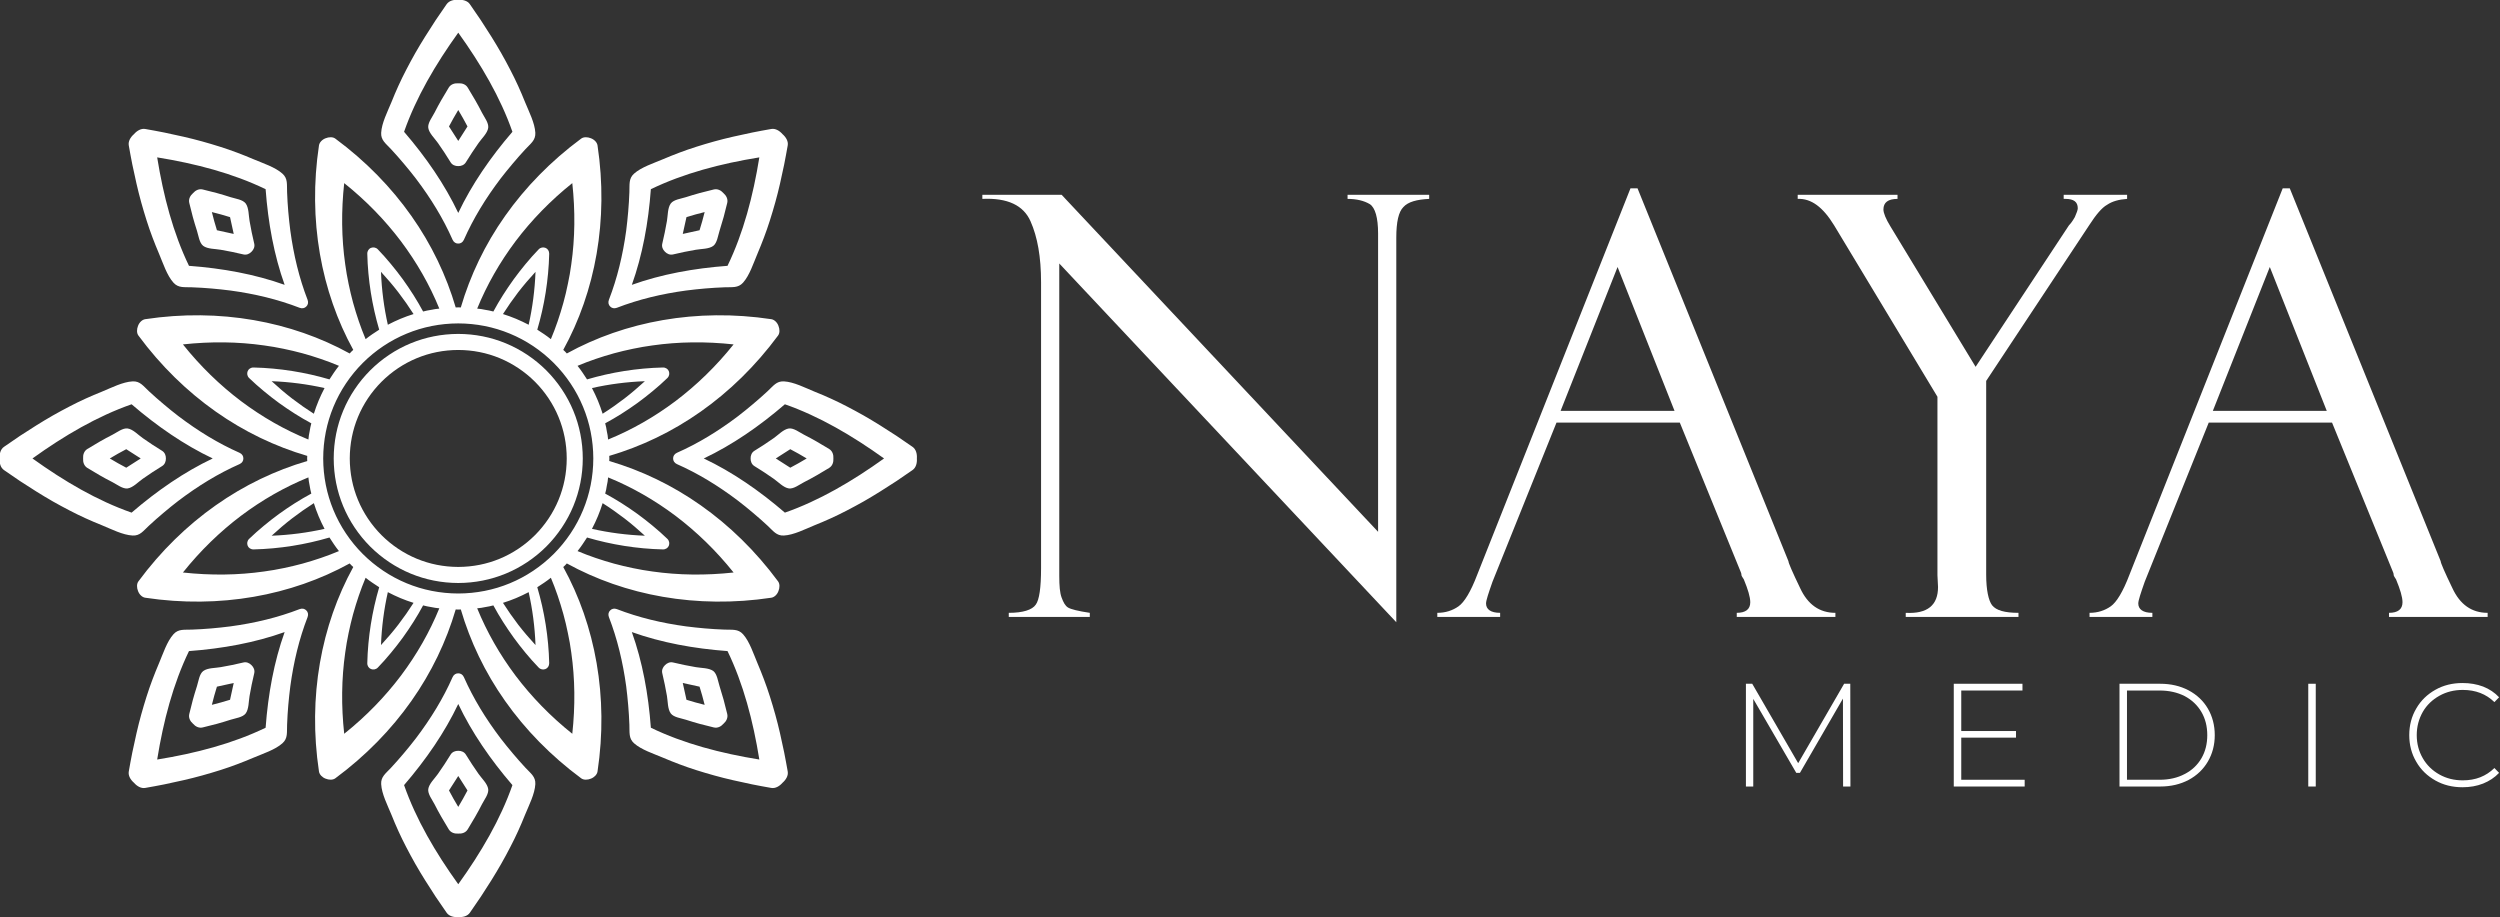 <svg width="100%" height="100%" viewBox="0 0 545 200" version="1.1" xmlns="http://www.w3.org/2000/svg" xmlns:xlink="http://www.w3.org/1999/xlink" xml:space="preserve" style="fill-rule:evenodd;clip-rule:evenodd;stroke-linejoin:round;stroke-miterlimit:2;">
    <rect x="0" y="0" width="545" height="200" fill="#333333" stroke="none"/>
    <g transform="matrix(1,0,0,1,-1040.84,-200.001)">
        <g transform="matrix(1,0,0,1,912,0)">
            <g transform="matrix(1,0,0,1,61.053,17.278)">
                <g transform="matrix(128,0,0,128,281.043,317.217)">
                    <path d="M0.629,-0.719L0.768,-0.719L0.768,-0.712C0.747,-0.711 0.732,-0.707 0.724,-0.698C0.716,-0.69 0.712,-0.673 0.712,-0.646L0.712,0.009L0.138,-0.602L0.138,-0.07C0.138,-0.053 0.139,-0.041 0.142,-0.033C0.145,-0.025 0.148,-0.019 0.153,-0.016C0.158,-0.013 0.17,-0.01 0.19,-0.007L0.19,-0L0.052,-0L0.052,-0.007C0.076,-0.007 0.092,-0.012 0.098,-0.021C0.104,-0.029 0.107,-0.05 0.107,-0.083L0.107,-0.57C0.107,-0.613 0.101,-0.647 0.089,-0.674C0.077,-0.701 0.05,-0.714 0.007,-0.712L0.007,-0.719L0.142,-0.719L0.681,-0.145L0.681,-0.653C0.681,-0.68 0.676,-0.697 0.667,-0.703C0.657,-0.709 0.644,-0.712 0.629,-0.712L0.629,-0.719Z" style="fill:white;fill-rule:nonzero;"/>
                </g>
                <g transform="matrix(128,0,0,128,380.481,317.217)">
                    <path d="M0.418,-0.331L0.208,-0.331L0.099,-0.06C0.092,-0.04 0.088,-0.028 0.088,-0.023C0.088,-0.013 0.096,-0.007 0.112,-0.007L0.112,-0L0.005,-0L0.005,-0.007C0.019,-0.007 0.031,-0.011 0.041,-0.018C0.051,-0.025 0.062,-0.043 0.073,-0.072L0.334,-0.73L0.346,-0.73L0.603,-0.095C0.603,-0.092 0.61,-0.076 0.623,-0.049C0.636,-0.021 0.656,-0.007 0.683,-0.007L0.683,-0L0.515,-0L0.515,-0.007C0.53,-0.007 0.538,-0.013 0.538,-0.025C0.538,-0.034 0.534,-0.047 0.527,-0.064C0.526,-0.066 0.524,-0.068 0.523,-0.071C0.523,-0.074 0.522,-0.076 0.522,-0.076L0.418,-0.331ZM0.215,-0.351L0.409,-0.351L0.312,-0.596L0.215,-0.351Z" style="fill:white;fill-rule:nonzero;"/>
                </g>
                <g transform="matrix(128,0,0,128,458.918,317.217)">
                    <path d="M0.459,-0.719L0.567,-0.719L0.567,-0.712C0.553,-0.711 0.542,-0.708 0.533,-0.702C0.524,-0.697 0.514,-0.685 0.503,-0.668L0.327,-0.402L0.327,-0.072C0.327,-0.046 0.331,-0.028 0.337,-0.02C0.344,-0.011 0.359,-0.007 0.382,-0.007L0.382,-0L0.19,-0L0.19,-0.007C0.227,-0.005 0.245,-0.02 0.245,-0.051L0.244,-0.071L0.244,-0.375L0.068,-0.667C0.049,-0.698 0.029,-0.713 0.006,-0.712L0.006,-0.719L0.176,-0.719L0.176,-0.712C0.16,-0.712 0.152,-0.706 0.152,-0.694C0.152,-0.688 0.156,-0.678 0.164,-0.665L0.309,-0.426L0.468,-0.667C0.471,-0.67 0.474,-0.674 0.478,-0.681C0.481,-0.688 0.483,-0.693 0.483,-0.696C0.483,-0.707 0.476,-0.712 0.462,-0.712L0.459,-0.712L0.459,-0.719Z" style="fill:white;fill-rule:nonzero;"/>
                </g>
                <g transform="matrix(128,0,0,128,522.668,317.217)">
                    <path d="M0.418,-0.331L0.208,-0.331L0.099,-0.06C0.092,-0.04 0.088,-0.028 0.088,-0.023C0.088,-0.013 0.096,-0.007 0.112,-0.007L0.112,-0L0.005,-0L0.005,-0.007C0.019,-0.007 0.031,-0.011 0.041,-0.018C0.051,-0.025 0.062,-0.043 0.073,-0.072L0.334,-0.73L0.346,-0.73L0.603,-0.095C0.603,-0.092 0.61,-0.076 0.623,-0.049C0.636,-0.021 0.656,-0.007 0.683,-0.007L0.683,-0L0.515,-0L0.515,-0.007C0.53,-0.007 0.538,-0.013 0.538,-0.025C0.538,-0.034 0.534,-0.047 0.527,-0.064C0.526,-0.066 0.524,-0.068 0.523,-0.071C0.523,-0.074 0.522,-0.076 0.522,-0.076L0.418,-0.331ZM0.215,-0.351L0.409,-0.351L0.312,-0.596L0.215,-0.351Z" style="fill:white;fill-rule:nonzero;"/>
                </g>
            </g>
        </g>
        <g transform="matrix(1,0,0,1,912,0)">
            <g transform="matrix(1,0,0,1,101.591,-696.669)">
                <g transform="matrix(32,0,0,32,403.955,1068.13)">
                    <path d="M0.784,-0L0.783,-0.599L0.49,-0.093L0.465,-0.093L0.172,-0.597L0.172,-0L0.122,-0L0.122,-0.7L0.165,-0.7L0.478,-0.159L0.791,-0.7L0.833,-0.7L0.834,-0L0.784,-0Z" style="fill:white;fill-rule:nonzero;"/>
                </g>
                <g transform="matrix(32,0,0,32,449.267,1068.13)">
                    <path d="M0.605,-0.046L0.605,-0L0.122,-0L0.122,-0.7L0.59,-0.7L0.59,-0.654L0.173,-0.654L0.173,-0.378L0.546,-0.378L0.546,-0.333L0.173,-0.333L0.173,-0.046L0.605,-0.046Z" style="fill:white;fill-rule:nonzero;"/>
                </g>
                <g transform="matrix(32,0,0,32,485.395,1068.13)">
                    <path d="M0.122,-0.7L0.399,-0.7C0.472,-0.7 0.536,-0.685 0.593,-0.655C0.649,-0.625 0.693,-0.584 0.724,-0.531C0.755,-0.478 0.771,-0.417 0.771,-0.35C0.771,-0.283 0.755,-0.223 0.724,-0.17C0.693,-0.117 0.649,-0.075 0.593,-0.045C0.536,-0.015 0.472,-0 0.399,-0L0.122,-0L0.122,-0.7ZM0.395,-0.046C0.46,-0.046 0.517,-0.059 0.566,-0.085C0.615,-0.11 0.653,-0.146 0.68,-0.192C0.707,-0.238 0.72,-0.291 0.72,-0.35C0.72,-0.409 0.707,-0.462 0.68,-0.508C0.653,-0.554 0.615,-0.59 0.566,-0.616C0.517,-0.641 0.46,-0.654 0.395,-0.654L0.173,-0.654L0.173,-0.046L0.395,-0.046Z" style="fill:white;fill-rule:nonzero;"/>
                </g>
                <g transform="matrix(32,0,0,32,526.547,1068.13)">
                    <rect x="0.122" y="-0.7" width="0.051" height="0.7" style="fill:white;fill-rule:nonzero;"/>
                </g>
                <g transform="matrix(32,0,0,32,550.707,1068.13)">
                    <path d="M0.418,0.005C0.349,0.005 0.288,-0.01 0.233,-0.041C0.178,-0.072 0.134,-0.114 0.103,-0.168C0.071,-0.222 0.055,-0.283 0.055,-0.35C0.055,-0.417 0.071,-0.478 0.103,-0.532C0.134,-0.586 0.178,-0.628 0.233,-0.659C0.288,-0.69 0.349,-0.705 0.418,-0.705C0.469,-0.705 0.515,-0.697 0.558,-0.681C0.601,-0.664 0.637,-0.64 0.667,-0.608L0.635,-0.575C0.579,-0.63 0.507,-0.658 0.42,-0.658C0.361,-0.658 0.308,-0.645 0.26,-0.618C0.212,-0.591 0.174,-0.555 0.147,-0.508C0.12,-0.46 0.106,-0.408 0.106,-0.35C0.106,-0.292 0.12,-0.24 0.147,-0.193C0.174,-0.146 0.212,-0.109 0.26,-0.082C0.308,-0.055 0.361,-0.042 0.42,-0.042C0.507,-0.042 0.578,-0.07 0.635,-0.126L0.667,-0.093C0.637,-0.061 0.6,-0.037 0.558,-0.02C0.515,-0.003 0.468,0.005 0.418,0.005Z" style="fill:white;fill-rule:nonzero;"/>
                </g>
            </g>
        </g>
        <g transform="matrix(1,0,0,1,912,0)">
            <g transform="matrix(1.011,0,0,1.011,-784.484,-261.661)">
                <path d="M1072.63,567.177C1067.12,562.428 1061.28,558.404 1055.14,555.495C1061.28,552.585 1067.12,548.561 1072.63,543.813C1080.01,546.389 1087.16,550.576 1094.01,555.493L1094.01,555.496C1087.16,560.413 1080.01,564.6 1072.63,567.177ZM1101.09,555.501L1101.09,555.488C1101.16,554.506 1100.9,553.512 1100.16,552.995C1099,552.189 1097.85,551.396 1096.7,550.622C1095.52,549.846 1094.34,549.089 1093.16,548.355C1091.97,547.621 1090.81,546.909 1089.61,546.228C1088.4,545.546 1087.19,544.892 1085.99,544.269C1083.72,543.085 1081.37,542.023 1079.04,541.095C1076.99,540.252 1074.53,538.984 1072.42,538.875C1070.81,538.79 1070.12,539.867 1068.9,540.993C1067.89,541.942 1066.81,542.875 1065.75,543.773C1064.68,544.672 1063.63,545.537 1062.54,546.369C1058.31,549.568 1053.97,552.236 1049.34,554.28C1048.79,554.53 1048.52,555.014 1048.53,555.495C1048.52,555.975 1048.79,556.46 1049.34,556.709C1053.97,558.753 1058.31,561.421 1062.54,564.621C1063.63,565.452 1064.68,566.317 1065.75,567.216C1066.81,568.114 1067.89,569.047 1068.9,569.997C1070.12,571.123 1070.81,572.199 1072.42,572.114C1074.53,572.005 1076.99,570.737 1079.04,569.894C1081.37,568.966 1083.72,567.904 1085.99,566.72C1087.19,566.097 1088.4,565.443 1089.61,564.762C1090.81,564.08 1091.97,563.368 1093.16,562.634C1094.34,561.9 1095.52,561.143 1096.7,560.367C1097.85,559.593 1099,558.8 1100.16,557.994C1100.9,557.477 1101.16,556.483 1101.09,555.501Z" style="fill:white;fill-rule:nonzero;"/>
            </g>
        </g>
        <g transform="matrix(1,0,0,1,912,0)">
            <g transform="matrix(1.011,0,0,1.011,-784.484,-261.661)">
                <path d="M1067.12,620.415C1058.79,619.073 1050.78,616.964 1043.73,613.556C1043.2,606.306 1041.92,599.328 1039.63,592.931C1046.03,595.221 1053.01,596.492 1060.26,597.031C1063.67,604.074 1065.78,612.087 1067.12,620.413L1067.12,620.412L1067.12,620.415ZM1072.47,618.852C1072.19,617.471 1071.89,616.103 1071.58,614.752C1070.97,612.064 1070.21,609.372 1069.39,606.799C1068.62,604.358 1067.69,601.934 1066.72,599.647C1065.85,597.589 1065.01,594.964 1063.61,593.399C1062.53,592.204 1061.28,592.471 1059.61,592.4C1056.82,592.3 1054.01,592.05 1051.31,591.702C1046.07,590.991 1041.1,589.8 1036.39,587.978C1035.82,587.759 1035.29,587.909 1034.96,588.259C1034.61,588.587 1034.46,589.119 1034.68,589.69C1036.5,594.394 1037.69,599.372 1038.41,604.607C1038.75,607.303 1039,610.119 1039.1,612.907C1039.17,614.573 1038.91,615.829 1040.1,616.902C1041.67,618.311 1044.29,619.142 1046.35,620.018C1048.64,620.991 1051.06,621.92 1053.5,622.691C1056.07,623.505 1058.77,624.265 1061.45,624.873C1062.81,625.186 1064.17,625.484 1065.56,625.768C1066.93,626.049 1068.3,626.29 1069.69,626.537C1070.58,626.694 1071.47,626.171 1072.12,625.426L1072.12,625.421L1072.13,625.417C1072.87,624.767 1073.4,623.879 1073.24,622.988C1072.99,621.598 1072.75,620.231 1072.47,618.852Z" style="fill:white;fill-rule:nonzero;"/>
            </g>
        </g>
        <g transform="matrix(1,0,0,1,912,0)">
            <g transform="matrix(1.011,0,0,1.011,-784.484,-261.661)">
                <path d="M1055.32,608.622C1053.99,608.296 1052.68,607.929 1051.41,607.531C1051.15,606.308 1050.89,605.101 1050.61,603.909C1051.8,604.183 1053.01,604.45 1054.23,604.703C1054.63,605.981 1055,607.287 1055.33,608.622L1055.32,608.622ZM1059.43,607.568C1059.15,606.559 1058.85,605.56 1058.54,604.581C1058.21,603.558 1058.02,601.959 1057.19,601.331C1056.25,600.632 1054.55,600.7 1053.42,600.493C1051.77,600.211 1050.12,599.876 1048.5,599.483C1047.87,599.331 1047.22,599.602 1046.77,600.07C1046.3,600.516 1046.03,601.164 1046.19,601.798C1046.58,603.415 1046.91,605.069 1047.2,606.713C1047.4,607.85 1047.33,609.55 1048.03,610.482C1048.66,611.32 1050.26,611.506 1051.28,611.833C1052.26,612.151 1053.26,612.45 1054.27,612.729C1055.27,612.996 1056.28,613.248 1057.3,613.494C1058.12,613.691 1058.87,613.299 1059.39,612.695L1059.4,612.693L1059.4,612.69C1060,612.164 1060.39,611.412 1060.2,610.596C1059.95,609.576 1059.7,608.565 1059.43,607.568Z" style="fill:white;fill-rule:nonzero;"/>
            </g>
        </g>
        <g transform="matrix(1,0,0,1,912,0)">
            <g transform="matrix(1.011,0,0,1.011,-784.484,-261.661)">
                <path d="M1011.14,577.118C1008.33,578.277 1005.36,578.874 1002.2,578.886C999.035,578.874 996.062,578.277 993.257,577.118C990.461,575.963 987.849,574.223 985.657,572.035C983.469,569.844 981.73,567.232 980.574,564.435C979.416,561.631 978.819,558.657 978.806,555.495C978.819,552.332 979.416,549.358 980.574,546.554C981.73,543.758 983.469,541.145 985.657,538.954C987.849,536.766 990.461,535.027 993.257,533.871C996.062,532.712 999.035,532.115 1002.2,532.103C1005.36,532.115 1008.33,532.712 1011.14,533.871C1013.93,535.027 1016.55,536.766 1018.74,538.954C1020.93,541.145 1022.67,543.758 1023.82,546.554C1024.98,549.358 1025.58,552.332 1025.59,555.495C1025.58,558.657 1024.98,561.631 1023.82,564.435C1022.67,567.232 1020.93,569.844 1018.74,572.035C1016.55,574.223 1013.93,575.963 1011.14,577.118ZM1027.02,565.761C1028.35,562.536 1029.04,559.101 1029.05,555.495C1029.04,551.888 1028.35,548.453 1027.02,545.228C1025.69,542.01 1023.69,539.016 1021.19,536.506C1018.68,534 1015.68,532.003 1012.46,530.673C1009.24,529.339 1005.8,528.652 1002.2,528.641C998.591,528.652 995.156,529.339 991.931,530.673C988.713,532.003 985.719,534 983.209,536.506C980.703,539.016 978.706,542.01 977.376,545.228C976.042,548.453 975.355,551.888 975.344,555.495C975.355,559.101 976.042,562.536 977.376,565.761C978.706,568.98 980.703,571.974 983.209,574.483C985.719,576.99 988.713,578.986 991.931,580.316C995.156,581.65 998.591,582.337 1002.2,582.349C1005.8,582.337 1009.24,581.65 1012.46,580.316C1015.68,578.986 1018.68,576.99 1021.19,574.483C1023.69,571.974 1025.69,568.98 1027.02,565.761Z" style="fill:white;fill-rule:nonzero;"/>
            </g>
        </g>
        <g transform="matrix(1,0,0,1,912,0)">
            <g transform="matrix(1.011,0,0,1.011,-784.484,-261.661)">
                <path d="M1024.87,589.077C1025.24,590.415 1025.56,591.771 1025.84,593.158C1025.99,593.851 1026.12,594.553 1026.25,595.255C1026.36,595.947 1026.47,596.645 1026.57,597.349C1027.38,603.03 1027.44,608.858 1026.79,614.863C1022.09,611.111 1017.99,606.877 1014.56,602.338C1011.12,597.748 1008.37,592.918 1006.28,587.807L1007.17,587.702L1008.04,587.54C1008.33,587.483 1008.62,587.451 1008.91,587.384L1009.77,587.179C1011.08,589.611 1012.53,591.865 1014.17,594.149C1014.98,595.262 1015.83,596.346 1016.72,597.427C1017.17,597.966 1017.63,598.502 1018.1,599.034C1018.57,599.555 1019.04,600.065 1019.53,600.575C1019.95,601.016 1020.53,601.091 1021,600.906C1021.48,600.73 1021.82,600.231 1021.81,599.627C1021.68,594.007 1020.77,588.454 1019.24,583.262C1020.24,582.621 1021.24,581.967 1022.17,581.218C1023.25,583.78 1024.11,586.346 1024.87,589.077ZM1018.86,595.734C1017.53,594.288 1016.29,592.837 1015.11,591.316C1013.94,589.776 1012.85,588.222 1011.84,586.631L1013.26,586.152C1013.73,585.982 1014.19,585.777 1014.66,585.607C1015.58,585.213 1016.49,584.795 1017.38,584.323C1018.21,588.029 1018.71,591.836 1018.86,595.734ZM1002.2,584.614C998.301,584.603 994.564,583.858 991.063,582.409C987.569,580.964 984.325,578.8 981.607,576.085C978.893,573.367 976.728,570.123 975.284,566.629C973.835,563.128 973.09,559.392 973.078,555.495C973.09,551.598 973.835,547.861 975.284,544.36C976.728,540.866 978.893,537.622 981.607,534.904C984.325,532.189 987.569,530.025 991.063,528.581C994.564,527.131 998.301,526.386 1002.2,526.375C1006.09,526.386 1009.83,527.131 1013.33,528.581C1016.83,530.025 1020.07,532.189 1022.79,534.904C1025.5,537.622 1027.67,540.866 1029.11,544.36C1030.56,547.861 1031.31,551.598 1031.32,555.495C1031.31,559.392 1030.56,563.128 1029.11,566.629C1027.67,570.123 1025.5,573.367 1022.79,576.085C1020.07,578.8 1016.83,580.964 1013.33,582.409C1009.83,583.858 1006.09,584.603 1002.2,584.614ZM985.538,595.734C985.688,591.836 986.184,588.029 987.017,584.323C987.905,584.795 988.816,585.213 989.737,585.607C990.208,585.777 990.666,585.982 991.136,586.152L992.558,586.631C991.548,588.222 990.459,589.776 989.281,591.316C988.109,592.837 986.87,594.288 985.538,595.734ZM989.835,602.338C986.407,606.877 982.308,611.111 977.606,614.863C976.953,608.858 977.018,603.03 977.827,597.349C977.925,596.645 978.033,595.947 978.149,595.255C978.272,594.553 978.408,593.851 978.551,593.158C978.839,591.771 979.16,590.415 979.523,589.077C980.284,586.346 981.147,583.78 982.225,581.218C983.154,581.967 984.152,582.621 985.152,583.262C983.624,588.454 982.714,594.007 982.585,599.627C982.572,600.231 982.913,600.73 983.393,600.906C983.869,601.091 984.449,601.016 984.868,600.575C985.355,600.065 985.829,599.555 986.295,599.034C986.765,598.502 987.224,597.966 987.672,597.427C988.569,596.346 989.418,595.262 990.229,594.149C991.87,591.865 993.314,589.611 994.621,587.179L995.483,587.384C995.771,587.451 996.067,587.483 996.357,587.54L997.231,587.702L998.116,587.807C996.03,592.918 993.276,597.748 989.835,602.338ZM968.616,578.17C967.278,578.532 965.922,578.853 964.534,579.141C963.842,579.284 963.139,579.42 962.437,579.543C961.745,579.66 961.047,579.767 960.343,579.865C954.662,580.674 948.835,580.74 942.83,580.087C946.582,575.384 950.815,571.285 955.354,567.858C959.945,564.417 964.775,561.663 969.886,559.576L969.99,560.462L970.153,561.335C970.209,561.626 970.241,561.922 970.309,562.209L970.513,563.071C968.082,564.379 965.828,565.822 963.543,567.463C962.431,568.274 961.347,569.124 960.266,570.021C959.727,570.469 959.19,570.928 958.658,571.398C958.138,571.863 957.627,572.338 957.117,572.824C956.676,573.243 956.601,573.823 956.787,574.299C956.962,574.779 957.461,575.121 958.065,575.107C963.686,574.978 969.238,574.068 974.43,572.54C975.072,573.541 975.726,574.538 976.474,575.468C973.913,576.545 971.347,577.408 968.616,578.17ZM973.369,570.675C969.664,571.508 965.856,572.005 961.958,572.154C963.405,570.822 964.855,569.583 966.376,568.412C967.917,567.234 969.47,566.144 971.061,565.134L971.541,566.556C971.71,567.027 971.915,567.484 972.086,567.955C972.479,568.876 972.897,569.788 973.369,570.675ZM972.086,543.034C971.915,543.505 971.71,543.962 971.541,544.433L971.061,545.855C969.47,544.845 967.917,543.756 966.376,542.578C964.855,541.406 963.405,540.167 961.958,538.835C965.856,538.985 969.664,539.481 973.369,540.314C972.897,541.201 972.479,542.113 972.086,543.034ZM955.354,543.132C950.815,539.704 946.582,535.605 942.83,530.903C948.835,530.25 954.662,530.315 960.343,531.124C961.047,531.222 961.745,531.329 962.437,531.446C963.139,531.569 963.842,531.705 964.534,531.848C965.922,532.136 967.278,532.457 968.616,532.819C971.347,533.581 973.913,534.444 976.474,535.521C975.726,536.451 975.072,537.448 974.43,538.449C969.238,536.921 963.686,536.011 958.065,535.882C957.461,535.868 956.962,536.21 956.787,536.69C956.601,537.166 956.676,537.746 957.117,538.165C957.627,538.652 958.138,539.126 958.658,539.591C959.19,540.061 959.727,540.52 960.266,540.968C961.347,541.865 962.431,542.715 963.543,543.526C965.828,545.167 968.082,546.61 970.513,547.918L970.309,548.78C970.241,549.068 970.209,549.364 970.153,549.654L969.99,550.527L969.886,551.413C964.775,549.326 959.945,546.572 955.354,543.132ZM992.558,524.358L991.136,524.837C990.666,525.007 990.208,525.212 989.737,525.382C988.816,525.776 987.905,526.194 987.017,526.666C986.184,522.96 985.688,519.153 985.538,515.255C986.87,516.702 988.109,518.152 989.281,519.673C990.459,521.213 991.548,522.767 992.558,524.358ZM979.523,521.913C979.16,520.575 978.839,519.219 978.551,517.831C978.408,517.139 978.272,516.436 978.149,515.734C978.033,515.042 977.925,514.344 977.827,513.64C977.018,507.959 976.953,502.132 977.606,496.126C982.308,499.878 986.407,504.112 989.835,508.651C993.276,513.241 996.03,518.072 998.116,523.183L997.231,523.287L996.357,523.45C996.067,523.506 995.771,523.538 995.483,523.605L994.621,523.81C993.314,521.379 991.87,519.124 990.229,516.84C989.418,515.728 988.569,514.643 987.672,513.563C987.224,513.023 986.765,512.487 986.295,511.955C985.829,511.434 985.355,510.924 984.868,510.414C984.449,509.973 983.869,509.898 983.393,510.083C982.913,510.259 982.572,510.758 982.585,511.362C982.714,516.983 983.624,522.535 985.152,527.727C984.152,528.368 983.154,529.022 982.225,529.771C981.147,527.209 980.284,524.643 979.523,521.913ZM1018.86,515.255C1018.71,519.153 1018.21,522.96 1017.38,526.666C1016.49,526.194 1015.58,525.776 1014.66,525.382C1014.19,525.212 1013.73,525.007 1013.26,524.837L1011.84,524.358C1012.85,522.767 1013.94,521.213 1015.11,519.673C1016.29,518.152 1017.53,516.702 1018.86,515.255ZM1014.56,508.651C1017.99,504.112 1022.09,499.878 1026.79,496.126C1027.44,502.132 1027.38,507.959 1026.57,513.64C1026.47,514.344 1026.36,515.042 1026.25,515.734C1026.12,516.436 1025.99,517.139 1025.84,517.831C1025.56,519.219 1025.24,520.575 1024.87,521.913C1024.11,524.643 1023.25,527.209 1022.17,529.771C1021.24,529.022 1020.24,528.368 1019.24,527.727C1020.77,522.535 1021.68,516.983 1021.81,511.362C1021.82,510.758 1021.48,510.259 1021,510.083C1020.53,509.898 1019.95,509.973 1019.53,510.414C1019.04,510.924 1018.57,511.434 1018.1,511.955C1017.63,512.487 1017.17,513.023 1016.72,513.563C1015.83,514.643 1014.98,515.728 1014.17,516.84C1012.53,519.124 1011.08,521.379 1009.77,523.81L1008.91,523.605C1008.62,523.538 1008.33,523.506 1008.04,523.45L1007.17,523.287L1006.28,523.183C1008.37,518.072 1011.12,513.241 1014.56,508.651ZM1035.78,532.819C1037.12,532.457 1038.47,532.136 1039.86,531.848C1040.55,531.705 1041.26,531.569 1041.96,531.446C1042.65,531.329 1043.35,531.222 1044.05,531.124C1049.73,530.315 1055.56,530.25 1061.57,530.903C1057.81,535.605 1053.58,539.704 1049.04,543.132C1044.45,546.572 1039.62,549.326 1034.51,551.413L1034.41,550.527L1034.24,549.654C1034.19,549.364 1034.15,549.068 1034.09,548.78L1033.88,547.918C1036.31,546.61 1038.57,545.167 1040.85,543.526C1041.96,542.715 1043.05,541.865 1044.13,540.968C1044.67,540.52 1045.21,540.061 1045.74,539.591C1046.26,539.126 1046.77,538.652 1047.28,538.165C1047.72,537.746 1047.79,537.166 1047.61,536.69C1047.43,536.21 1046.93,535.868 1046.33,535.882C1040.71,536.011 1035.16,536.921 1029.97,538.449C1029.32,537.448 1028.67,536.451 1027.92,535.521C1030.48,534.444 1033.05,533.581 1035.78,532.819ZM1031.03,540.314C1034.73,539.481 1038.54,538.985 1042.44,538.835C1040.99,540.167 1039.54,541.406 1038.02,542.578C1036.48,543.756 1034.93,544.845 1033.33,545.855L1032.85,544.433C1032.69,543.962 1032.48,543.505 1032.31,543.034C1031.92,542.113 1031.5,541.201 1031.03,540.314ZM1032.31,567.955C1032.48,567.484 1032.69,567.027 1032.85,566.556L1033.33,565.134C1034.93,566.144 1036.48,567.234 1038.02,568.412C1039.54,569.583 1040.99,570.822 1042.44,572.154C1038.54,572.005 1034.73,571.508 1031.03,570.675C1031.5,569.788 1031.92,568.876 1032.31,567.955ZM1049.04,567.858C1053.58,571.285 1057.81,575.384 1061.57,580.087C1055.56,580.74 1049.73,580.674 1044.05,579.865C1043.35,579.767 1042.65,579.66 1041.96,579.543C1041.26,579.42 1040.55,579.284 1039.86,579.141C1038.47,578.853 1037.12,578.532 1035.78,578.17C1033.05,577.408 1030.48,576.545 1027.92,575.468C1028.67,574.538 1029.32,573.541 1029.97,572.54C1035.16,574.068 1040.71,574.978 1046.33,575.107C1046.93,575.121 1047.43,574.779 1047.61,574.299C1047.79,573.823 1047.72,573.243 1047.28,572.824C1046.77,572.338 1046.26,571.863 1045.74,571.398C1045.21,570.928 1044.67,570.469 1044.13,570.021C1043.05,569.124 1041.96,568.274 1040.85,567.463C1038.57,565.822 1036.31,564.379 1033.88,563.071L1034.09,562.209C1034.15,561.922 1034.19,561.626 1034.24,561.335L1034.41,560.462L1034.51,559.576C1039.62,561.663 1044.45,564.417 1049.04,567.858ZM1025.24,578.533L1025.61,578.132C1038.16,585.045 1053.6,587.945 1069.7,585.526C1070.36,585.425 1070.97,584.832 1071.24,584.099C1071.53,583.373 1071.56,582.537 1071.16,581.997C1066.32,575.452 1060.66,569.943 1054.49,565.599C1048.33,561.251 1041.64,558.065 1034.76,556.046L1034.78,555.495L1034.76,554.943C1041.64,552.924 1048.33,549.738 1054.49,545.391C1060.66,541.046 1066.32,535.537 1071.16,528.992C1071.56,528.452 1071.53,527.617 1071.24,526.891C1070.97,526.158 1070.36,525.564 1069.7,525.463C1053.6,523.044 1038.16,525.945 1025.61,532.857L1025.24,532.456L1024.84,532.084C1031.75,519.535 1034.65,504.091 1032.23,487.995C1032.13,487.336 1031.53,486.727 1030.8,486.451C1030.08,486.158 1029.24,486.131 1028.7,486.53C1022.16,491.369 1016.65,497.033 1012.3,503.202C1007.95,509.36 1004.77,516.049 1002.75,522.935L1002.2,522.913L1001.65,522.935C999.627,516.049 996.441,509.36 992.094,503.202C987.75,497.033 982.24,491.369 975.695,486.53C975.155,486.131 974.32,486.158 973.594,486.451C972.861,486.727 972.268,487.336 972.166,487.995C969.748,504.091 972.648,519.535 979.56,532.084L979.159,532.456L978.787,532.857C966.238,525.945 950.794,523.044 934.698,525.463C934.039,525.564 933.43,526.158 933.154,526.891C932.861,527.617 932.834,528.452 933.233,528.992C938.072,535.537 943.736,541.046 949.905,545.391C956.064,549.738 962.753,552.924 969.638,554.943L969.616,555.495L969.638,556.046C962.753,558.065 956.064,561.251 949.905,565.599C943.736,569.943 938.072,575.452 933.233,581.997C932.834,582.537 932.861,583.373 933.154,584.099C933.43,584.832 934.039,585.425 934.698,585.526C950.794,587.945 966.238,585.045 978.787,578.132L979.159,578.533L979.56,578.905C972.648,591.454 969.748,606.898 972.166,622.995C972.268,623.654 972.861,624.262 973.594,624.538C974.32,624.831 975.155,624.858 975.695,624.459C982.24,619.62 987.75,613.957 992.094,607.787C996.441,601.629 999.627,594.94 1001.65,588.054L1002.2,588.076L1002.75,588.054C1004.77,594.94 1007.95,601.629 1012.3,607.787C1016.65,613.957 1022.16,619.62 1028.7,624.459C1029.24,624.858 1030.08,624.831 1030.8,624.538C1031.53,624.262 1032.13,623.654 1032.23,622.995C1034.65,606.898 1031.75,591.454 1024.84,578.905L1025.24,578.533Z" style="fill:white;fill-rule:nonzero;"/>
            </g>
        </g>
        <g transform="matrix(1,0,0,1,912,0)">
            <g transform="matrix(1.011,0,0,1.011,-784.484,-261.661)">
                <path d="M1002.2,647.304L1002.2,647.302L1002.2,647.304C997.279,640.46 993.093,633.311 990.516,625.93C995.264,620.412 999.288,614.572 1002.2,608.437C1005.11,614.572 1009.13,620.412 1013.88,625.93C1011.3,633.311 1007.12,640.46 1002.2,647.304ZM1013.92,619.047C1013.02,617.978 1012.16,616.922 1011.32,615.833C1008.12,611.611 1005.46,607.265 1003.41,602.641C1003.16,602.083 1002.68,601.814 1002.2,601.83C1001.72,601.814 1001.23,602.083 1000.98,602.641C998.939,607.265 996.271,611.611 993.072,615.833C992.24,616.922 991.376,617.978 990.477,619.047C989.578,620.11 988.645,621.183 987.696,622.197C986.57,623.416 985.493,624.107 985.579,625.716C985.687,627.829 986.955,630.285 987.799,632.337C988.726,634.665 989.788,637.02 990.973,639.286C991.595,640.491 992.249,641.698 992.931,642.905C993.613,644.106 994.324,645.269 995.058,646.453C995.792,647.633 996.549,648.812 997.325,649.992C998.1,651.147 998.892,652.298 999.698,653.452C1000.22,654.194 1001.21,654.453 1002.19,654.385L1002.2,654.386L1002.2,654.385C1003.19,654.453 1004.18,654.194 1004.7,653.452C1005.5,652.298 1006.3,651.147 1007.07,649.992C1007.85,648.812 1008.6,647.633 1009.34,646.453C1010.07,645.269 1010.78,644.106 1011.46,642.905C1012.15,641.698 1012.8,640.491 1013.42,639.286C1014.61,637.02 1015.67,634.665 1016.6,632.337C1017.44,630.285 1018.71,627.829 1018.82,625.716C1018.9,624.107 1017.83,623.416 1016.7,622.197C1015.75,621.183 1014.82,620.11 1013.92,619.047Z" style="fill:white;fill-rule:nonzero;"/>
            </g>
        </g>
        <g transform="matrix(1,0,0,1,912,0)">
            <g transform="matrix(1.011,0,0,1.011,-784.484,-261.661)">
                <path d="M1004.19,627.083C1003.57,628.27 1002.91,629.453 1002.2,630.628C1001.49,629.453 1000.82,628.27 1000.2,627.083C1000.89,626.04 1001.55,624.999 1002.2,623.963C1002.85,624.999 1003.51,626.04 1004.19,627.083ZM1000.56,619.338C999.697,620.749 998.765,622.177 997.804,623.533C997.146,624.481 995.898,625.63 995.733,626.784C995.586,627.82 996.585,629.086 997.077,630.042C998.012,631.9 999.061,633.679 1000.15,635.466C1000.59,636.184 1001.4,636.438 1002.19,636.385L1002.2,636.385C1003,636.438 1003.81,636.184 1004.24,635.466C1005.33,633.679 1006.38,631.9 1007.32,630.042C1007.81,629.086 1008.81,627.82 1008.66,626.784C1008.5,625.63 1007.25,624.481 1006.59,623.533C1005.63,622.177 1004.7,620.749 1003.83,619.338C1003.49,618.783 1002.84,618.517 1002.2,618.533C1001.55,618.517 1000.9,618.783 1000.56,619.338Z" style="fill:white;fill-rule:nonzero;"/>
            </g>
        </g>
        <g transform="matrix(1,0,0,1,912,0)">
            <g transform="matrix(1.011,0,0,1.011,-784.484,-261.661)">
                <path d="M960.661,613.556C953.619,616.964 945.606,619.073 937.28,620.415L937.28,620.412L937.278,620.413C938.619,612.087 940.729,604.074 944.136,597.031C951.386,596.492 958.364,595.221 964.762,592.931C962.471,599.328 961.2,606.306 960.661,613.556ZM968.002,587.978C963.298,589.8 958.321,590.991 953.086,591.702C950.389,592.05 947.573,592.3 944.785,592.4C943.12,592.471 941.864,592.204 940.79,593.399C939.381,594.964 938.55,597.589 937.675,599.647C936.701,601.934 935.772,604.358 935.002,606.799C934.188,609.372 933.427,612.064 932.819,614.752C932.506,616.103 932.209,617.471 931.925,618.852C931.643,620.231 931.403,621.598 931.156,622.988C930.998,623.879 931.521,624.767 932.267,625.417L932.276,625.426C932.925,626.171 933.813,626.694 934.704,626.537C936.095,626.29 937.461,626.049 938.84,625.768C940.221,625.484 941.59,625.186 942.941,624.873C945.628,624.265 948.321,623.505 950.894,622.691C953.334,621.92 955.759,620.991 958.045,620.018C960.104,619.142 962.729,618.311 964.293,616.902C965.489,615.829 965.221,614.573 965.292,612.907C965.392,610.119 965.642,607.303 965.99,604.607C966.701,599.372 967.893,594.394 969.715,589.69C969.933,589.119 969.783,588.587 969.434,588.259C969.105,587.909 968.573,587.759 968.002,587.978Z" style="fill:white;fill-rule:nonzero;"/>
            </g>
        </g>
        <g transform="matrix(1,0,0,1,912,0)">
            <g transform="matrix(1.011,0,0,1.011,-784.484,-261.661)">
                <path d="M950.161,604.703C951.385,604.45 952.592,604.183 953.784,603.909C953.509,605.101 953.242,606.308 952.99,607.531C951.711,607.929 950.406,608.296 949.07,608.622L949.071,608.622L949.07,608.622C949.396,607.287 949.763,605.981 950.161,604.703ZM944.997,612.69L945,612.693L945.003,612.695C945.529,613.299 946.28,613.691 947.097,613.494C948.116,613.248 949.127,612.996 950.125,612.729C951.133,612.45 952.133,612.151 953.112,611.833C954.134,611.506 955.733,611.32 956.361,610.482C957.061,609.55 956.992,607.85 957.199,606.713C957.481,605.069 957.816,603.415 958.209,601.798C958.362,601.164 958.091,600.516 957.623,600.07C957.176,599.602 956.528,599.331 955.894,599.483C954.277,599.876 952.624,600.211 950.979,600.493C949.843,600.7 948.143,600.632 947.21,601.331C946.372,601.959 946.186,603.558 945.86,604.581C945.542,605.56 945.242,606.559 944.963,607.568C944.696,608.565 944.444,609.576 944.199,610.596C944.001,611.412 944.394,612.164 944.997,612.69Z" style="fill:white;fill-rule:nonzero;"/>
            </g>
        </g>
        <g transform="matrix(1,0,0,1,912,0)">
            <g transform="matrix(1.011,0,0,1.011,-784.484,-261.661)">
                <path d="M910.388,555.496L910.39,555.495L910.388,555.493C917.232,550.576 924.382,546.389 931.763,543.813C937.281,548.561 943.12,552.585 949.255,555.495C943.12,558.404 937.281,562.428 931.763,567.177C924.382,564.6 917.232,560.413 910.388,555.496ZM935.495,569.997C936.509,569.047 937.582,568.114 938.646,567.216C939.714,566.317 940.77,565.452 941.859,564.621C946.082,561.421 950.427,558.753 955.051,556.709C955.609,556.46 955.878,555.975 955.863,555.495C955.878,555.014 955.609,554.53 955.051,554.28C950.427,552.236 946.082,549.568 941.859,546.369C940.77,545.537 939.714,544.672 938.646,543.773C937.582,542.875 936.509,541.942 935.495,540.993C934.276,539.867 933.586,538.79 931.977,538.875C929.864,538.984 927.407,540.252 925.355,541.095C923.027,542.023 920.673,543.085 918.406,544.269C917.201,544.892 915.994,545.546 914.787,546.228C913.587,546.909 912.423,547.621 911.239,548.355C910.059,549.089 908.88,549.846 907.7,550.622C906.546,551.396 905.394,552.189 904.24,552.995C903.499,553.512 903.24,554.506 903.307,555.488L903.306,555.495L903.307,555.501C903.24,556.483 903.499,557.477 904.24,557.994C905.394,558.8 906.546,559.593 907.7,560.367C908.88,561.143 910.059,561.9 911.239,562.634C912.423,563.368 913.587,564.08 914.787,564.762C915.994,565.443 917.201,566.097 918.406,566.72C920.673,567.904 923.027,568.966 925.355,569.894C927.407,570.737 929.864,572.005 931.977,572.114C933.586,572.199 934.276,571.123 935.495,569.997Z" style="fill:white;fill-rule:nonzero;"/>
            </g>
        </g>
        <g transform="matrix(1,0,0,1,912,0)">
            <g transform="matrix(1.011,0,0,1.011,-784.484,-261.661)">
                <path d="M930.61,557.491C929.423,556.87 928.24,556.207 927.064,555.495L927.065,555.495L927.064,555.494C928.24,554.782 929.423,554.119 930.61,553.498C931.652,554.182 932.694,554.847 933.73,555.495C932.694,556.142 931.652,556.807 930.61,557.491ZM938.354,553.858C936.943,552.994 935.515,552.062 934.16,551.101C933.212,550.443 932.063,549.194 930.908,549.03C929.872,548.882 928.606,549.882 927.65,550.374C925.792,551.309 924.013,552.358 922.226,553.45C921.509,553.887 921.254,554.694 921.308,555.491L921.308,555.498C921.254,556.295 921.509,557.102 922.226,557.539C924.013,558.632 925.792,559.68 927.65,560.615C928.606,561.107 929.872,562.107 930.908,561.959C932.063,561.795 933.212,560.546 934.16,559.889C935.515,558.927 936.943,557.995 938.354,557.131C938.909,556.791 939.175,556.141 939.159,555.495C939.175,554.848 938.909,554.198 938.354,553.858Z" style="fill:white;fill-rule:nonzero;"/>
            </g>
        </g>
        <g transform="matrix(1,0,0,1,912,0)">
            <g transform="matrix(1.011,0,0,1.011,-784.484,-261.661)">
                <path d="M937.28,490.574C945.606,491.916 953.619,494.025 960.661,497.433C961.2,504.683 962.471,511.661 964.762,518.059C958.364,515.768 951.386,514.497 944.136,513.958C940.729,506.915 938.619,498.902 937.278,490.577L937.28,490.577L937.28,490.574ZM931.925,492.137C932.209,493.518 932.506,494.886 932.819,496.238C933.427,498.925 934.188,501.618 935.002,504.191C935.772,506.631 936.701,509.055 937.675,511.342C938.55,513.401 939.381,516.025 940.79,517.59C941.864,518.785 943.12,518.518 944.785,518.589C947.573,518.689 950.389,518.939 953.086,519.287C958.321,519.998 963.298,521.19 968.002,523.011C968.573,523.23 969.105,523.08 969.434,522.731C969.783,522.402 969.933,521.87 969.715,521.299C967.893,516.595 966.701,511.617 965.99,506.382C965.642,503.686 965.392,500.87 965.292,498.082C965.221,496.417 965.489,495.16 964.293,494.087C962.729,492.678 960.104,491.847 958.045,490.971C955.759,489.998 953.334,489.069 950.894,488.299C948.321,487.484 945.628,486.724 942.941,486.116C941.59,485.803 940.221,485.506 938.84,485.222C937.461,484.94 936.095,484.699 934.704,484.452C933.813,484.295 932.925,484.818 932.276,485.564L932.271,485.568L932.267,485.573C931.521,486.222 930.998,487.11 931.156,488.001C931.403,489.392 931.643,490.758 931.925,492.137Z" style="fill:white;fill-rule:nonzero;"/>
            </g>
        </g>
        <g transform="matrix(1,0,0,1,912,0)">
            <g transform="matrix(1.011,0,0,1.011,-784.484,-261.661)">
                <path d="M949.07,502.367C950.406,502.693 951.711,503.06 952.99,503.458C953.242,504.681 953.509,505.889 953.784,507.08C952.592,506.806 951.385,506.539 950.161,506.286C949.763,505.008 949.396,503.702 949.07,502.367L949.071,502.367L949.07,502.367ZM944.963,503.421C945.242,504.43 945.542,505.43 945.86,506.409C946.186,507.431 946.372,509.03 947.21,509.658C948.143,510.358 949.843,510.289 950.979,510.496C952.624,510.778 954.277,511.113 955.894,511.506C956.528,511.659 957.176,511.387 957.623,510.92C958.091,510.473 958.362,509.825 958.209,509.191C957.816,507.574 957.481,505.92 957.199,504.276C956.992,503.139 957.061,501.439 956.361,500.507C955.733,499.669 954.134,499.483 953.112,499.156C952.133,498.838 951.133,498.539 950.125,498.26C949.127,497.993 948.116,497.741 947.097,497.495C946.28,497.298 945.529,497.691 945.003,498.294L945,498.297L944.997,498.299C944.394,498.825 944.001,499.577 944.199,500.393C944.444,501.413 944.696,502.424 944.963,503.421Z" style="fill:white;fill-rule:nonzero;"/>
            </g>
        </g>
        <g transform="matrix(1,0,0,1,912,0)">
            <g transform="matrix(1.011,0,0,1.011,-784.484,-261.661)">
                <path d="M1002.2,463.685L1002.2,463.687L1002.2,463.685C1007.12,470.529 1011.3,477.678 1013.88,485.059C1009.13,490.577 1005.11,496.417 1002.2,502.552C999.288,496.417 995.264,490.577 990.516,485.059C993.093,477.678 997.279,470.529 1002.2,463.685ZM990.477,491.943C991.376,493.011 992.24,494.067 993.072,495.156C996.271,499.378 998.939,503.724 1000.98,508.348C1001.23,508.906 1001.72,509.175 1002.2,509.159C1002.68,509.175 1003.16,508.906 1003.41,508.348C1005.46,503.724 1008.12,499.378 1011.32,495.156C1012.16,494.067 1013.02,493.011 1013.92,491.943C1014.82,490.879 1015.75,489.806 1016.7,488.792C1017.83,487.573 1018.9,486.882 1018.82,485.273C1018.71,483.16 1017.44,480.704 1016.6,478.652C1015.67,476.324 1014.61,473.969 1013.42,471.703C1012.8,470.498 1012.15,469.291 1011.46,468.084C1010.78,466.883 1010.07,465.72 1009.34,464.536C1008.6,463.356 1007.85,462.177 1007.07,460.997C1006.3,459.842 1005.5,458.691 1004.7,457.537C1004.18,456.795 1003.19,456.536 1002.2,456.604L1002.2,456.603L1002.19,456.604C1001.21,456.536 1000.22,456.795 999.698,457.537C998.892,458.691 998.1,459.842 997.325,460.997C996.549,462.177 995.792,463.356 995.058,464.536C994.324,465.72 993.613,466.883 992.931,468.084C992.249,469.291 991.595,470.498 990.973,471.703C989.788,473.969 988.726,476.324 987.799,478.652C986.955,480.704 985.687,483.16 985.579,485.273C985.493,486.882 986.57,487.573 987.696,488.792C988.645,489.806 989.578,490.879 990.477,491.943Z" style="fill:white;fill-rule:nonzero;"/>
            </g>
        </g>
        <g transform="matrix(1,0,0,1,912,0)">
            <g transform="matrix(1.011,0,0,1.011,-784.484,-261.661)">
                <path d="M1000.2,483.906C1000.82,482.72 1001.49,481.537 1002.2,480.361C1002.91,481.537 1003.57,482.72 1004.19,483.906C1003.51,484.949 1002.85,485.99 1002.2,487.027C1001.55,485.99 1000.89,484.949 1000.2,483.906ZM1003.83,491.651C1004.7,490.24 1005.63,488.812 1006.59,487.456C1007.25,486.508 1008.5,485.359 1008.66,484.205C1008.81,483.169 1007.81,481.903 1007.32,480.947C1006.38,479.089 1005.33,477.31 1004.24,475.523C1003.81,474.805 1003,474.551 1002.2,474.604L1002.19,474.604C1001.4,474.551 1000.59,474.805 1000.15,475.523C999.061,477.31 998.012,479.089 997.077,480.947C996.585,481.903 995.586,483.169 995.733,484.205C995.898,485.359 997.146,486.508 997.804,487.456C998.765,488.812 999.697,490.24 1000.56,491.651C1000.9,492.206 1001.55,492.472 1002.2,492.456C1002.84,492.472 1003.49,492.206 1003.83,491.651Z" style="fill:white;fill-rule:nonzero;"/>
            </g>
        </g>
        <g transform="matrix(1,0,0,1,912,0)">
            <g transform="matrix(1.011,0,0,1.011,-784.484,-261.661)">
                <path d="M1043.73,497.433C1050.78,494.025 1058.79,491.916 1067.12,490.574L1067.12,490.577C1065.78,498.902 1063.67,506.915 1060.26,513.958C1053.01,514.497 1046.03,515.768 1039.63,518.059C1041.92,511.661 1043.2,504.683 1043.73,497.433ZM1036.39,523.011C1041.1,521.19 1046.07,519.998 1051.31,519.287C1054.01,518.939 1056.82,518.689 1059.61,518.589C1061.28,518.518 1062.53,518.785 1063.61,517.59C1065.01,516.025 1065.85,513.401 1066.72,511.342C1067.69,509.055 1068.62,506.631 1069.39,504.191C1070.21,501.618 1070.97,498.925 1071.58,496.238C1071.89,494.886 1072.19,493.518 1072.47,492.137C1072.75,490.758 1072.99,489.392 1073.24,488.001C1073.4,487.11 1072.87,486.222 1072.13,485.573L1072.12,485.568L1072.12,485.564C1071.47,484.818 1070.58,484.295 1069.69,484.452C1068.3,484.699 1066.93,484.94 1065.56,485.222C1064.17,485.506 1062.81,485.803 1061.45,486.116C1058.77,486.724 1056.07,487.484 1053.5,488.299C1051.06,489.069 1048.64,489.998 1046.35,490.971C1044.29,491.847 1041.67,492.678 1040.1,494.087C1038.91,495.16 1039.17,496.417 1039.1,498.082C1039,500.87 1038.75,503.686 1038.41,506.382C1037.69,511.617 1036.5,516.595 1034.68,521.299C1034.46,521.87 1034.61,522.402 1034.96,522.731C1035.29,523.08 1035.82,523.23 1036.39,523.011Z" style="fill:white;fill-rule:nonzero;"/>
            </g>
        </g>
        <g transform="matrix(1,0,0,1,912,0)">
            <g transform="matrix(1.011,0,0,1.011,-784.484,-261.661)">
                <path d="M1054.23,506.286C1053.01,506.539 1051.8,506.806 1050.61,507.08C1050.89,505.889 1051.15,504.681 1051.41,503.458C1052.68,503.06 1053.99,502.693 1055.32,502.367L1055.33,502.367C1055,503.702 1054.63,505.008 1054.23,506.286ZM1059.4,498.299L1059.4,498.297L1059.39,498.294C1058.87,497.691 1058.12,497.298 1057.3,497.495C1056.28,497.741 1055.27,497.993 1054.27,498.26C1053.26,498.539 1052.26,498.838 1051.28,499.156C1050.26,499.483 1048.66,499.669 1048.03,500.507C1047.33,501.439 1047.4,503.139 1047.2,504.276C1046.91,505.92 1046.58,507.574 1046.19,509.191C1046.03,509.825 1046.3,510.473 1046.77,510.92C1047.22,511.387 1047.87,511.659 1048.5,511.506C1050.12,511.113 1051.77,510.778 1053.42,510.496C1054.55,510.289 1056.25,510.358 1057.19,509.658C1058.02,509.03 1058.21,507.431 1058.54,506.409C1058.85,505.43 1059.15,504.43 1059.43,503.421C1059.7,502.424 1059.95,501.413 1060.2,500.393C1060.39,499.577 1060,498.825 1059.4,498.299Z" style="fill:white;fill-rule:nonzero;"/>
            </g>
        </g>
        <g transform="matrix(1,0,0,1,912,0)">
            <g transform="matrix(1.011,0,0,1.011,-784.484,-261.661)">
                <path d="M1077.33,555.495C1076.16,556.207 1074.97,556.87 1073.79,557.491C1072.74,556.807 1071.7,556.142 1070.67,555.495C1071.7,554.847 1072.74,554.182 1073.79,553.498C1074.97,554.119 1076.16,554.782 1077.33,555.494L1077.33,555.495ZM1082.17,553.45C1080.38,552.358 1078.6,551.309 1076.75,550.374C1075.79,549.882 1074.52,548.882 1073.49,549.03C1072.33,549.194 1071.18,550.443 1070.24,551.101C1068.88,552.062 1067.45,552.994 1066.04,553.858C1065.49,554.198 1065.22,554.848 1065.24,555.495C1065.22,556.141 1065.49,556.791 1066.04,557.131C1067.45,557.995 1068.88,558.927 1070.24,559.889C1071.18,560.546 1072.33,561.795 1073.49,561.959C1074.52,562.107 1075.79,561.107 1076.75,560.615C1078.6,559.68 1080.38,558.632 1082.17,557.539C1082.89,557.102 1083.14,556.295 1083.09,555.498L1083.09,555.491C1083.14,554.694 1082.89,553.887 1082.17,553.45Z" style="fill:white;fill-rule:nonzero;"/>
            </g>
        </g>
    </g>
</svg>
